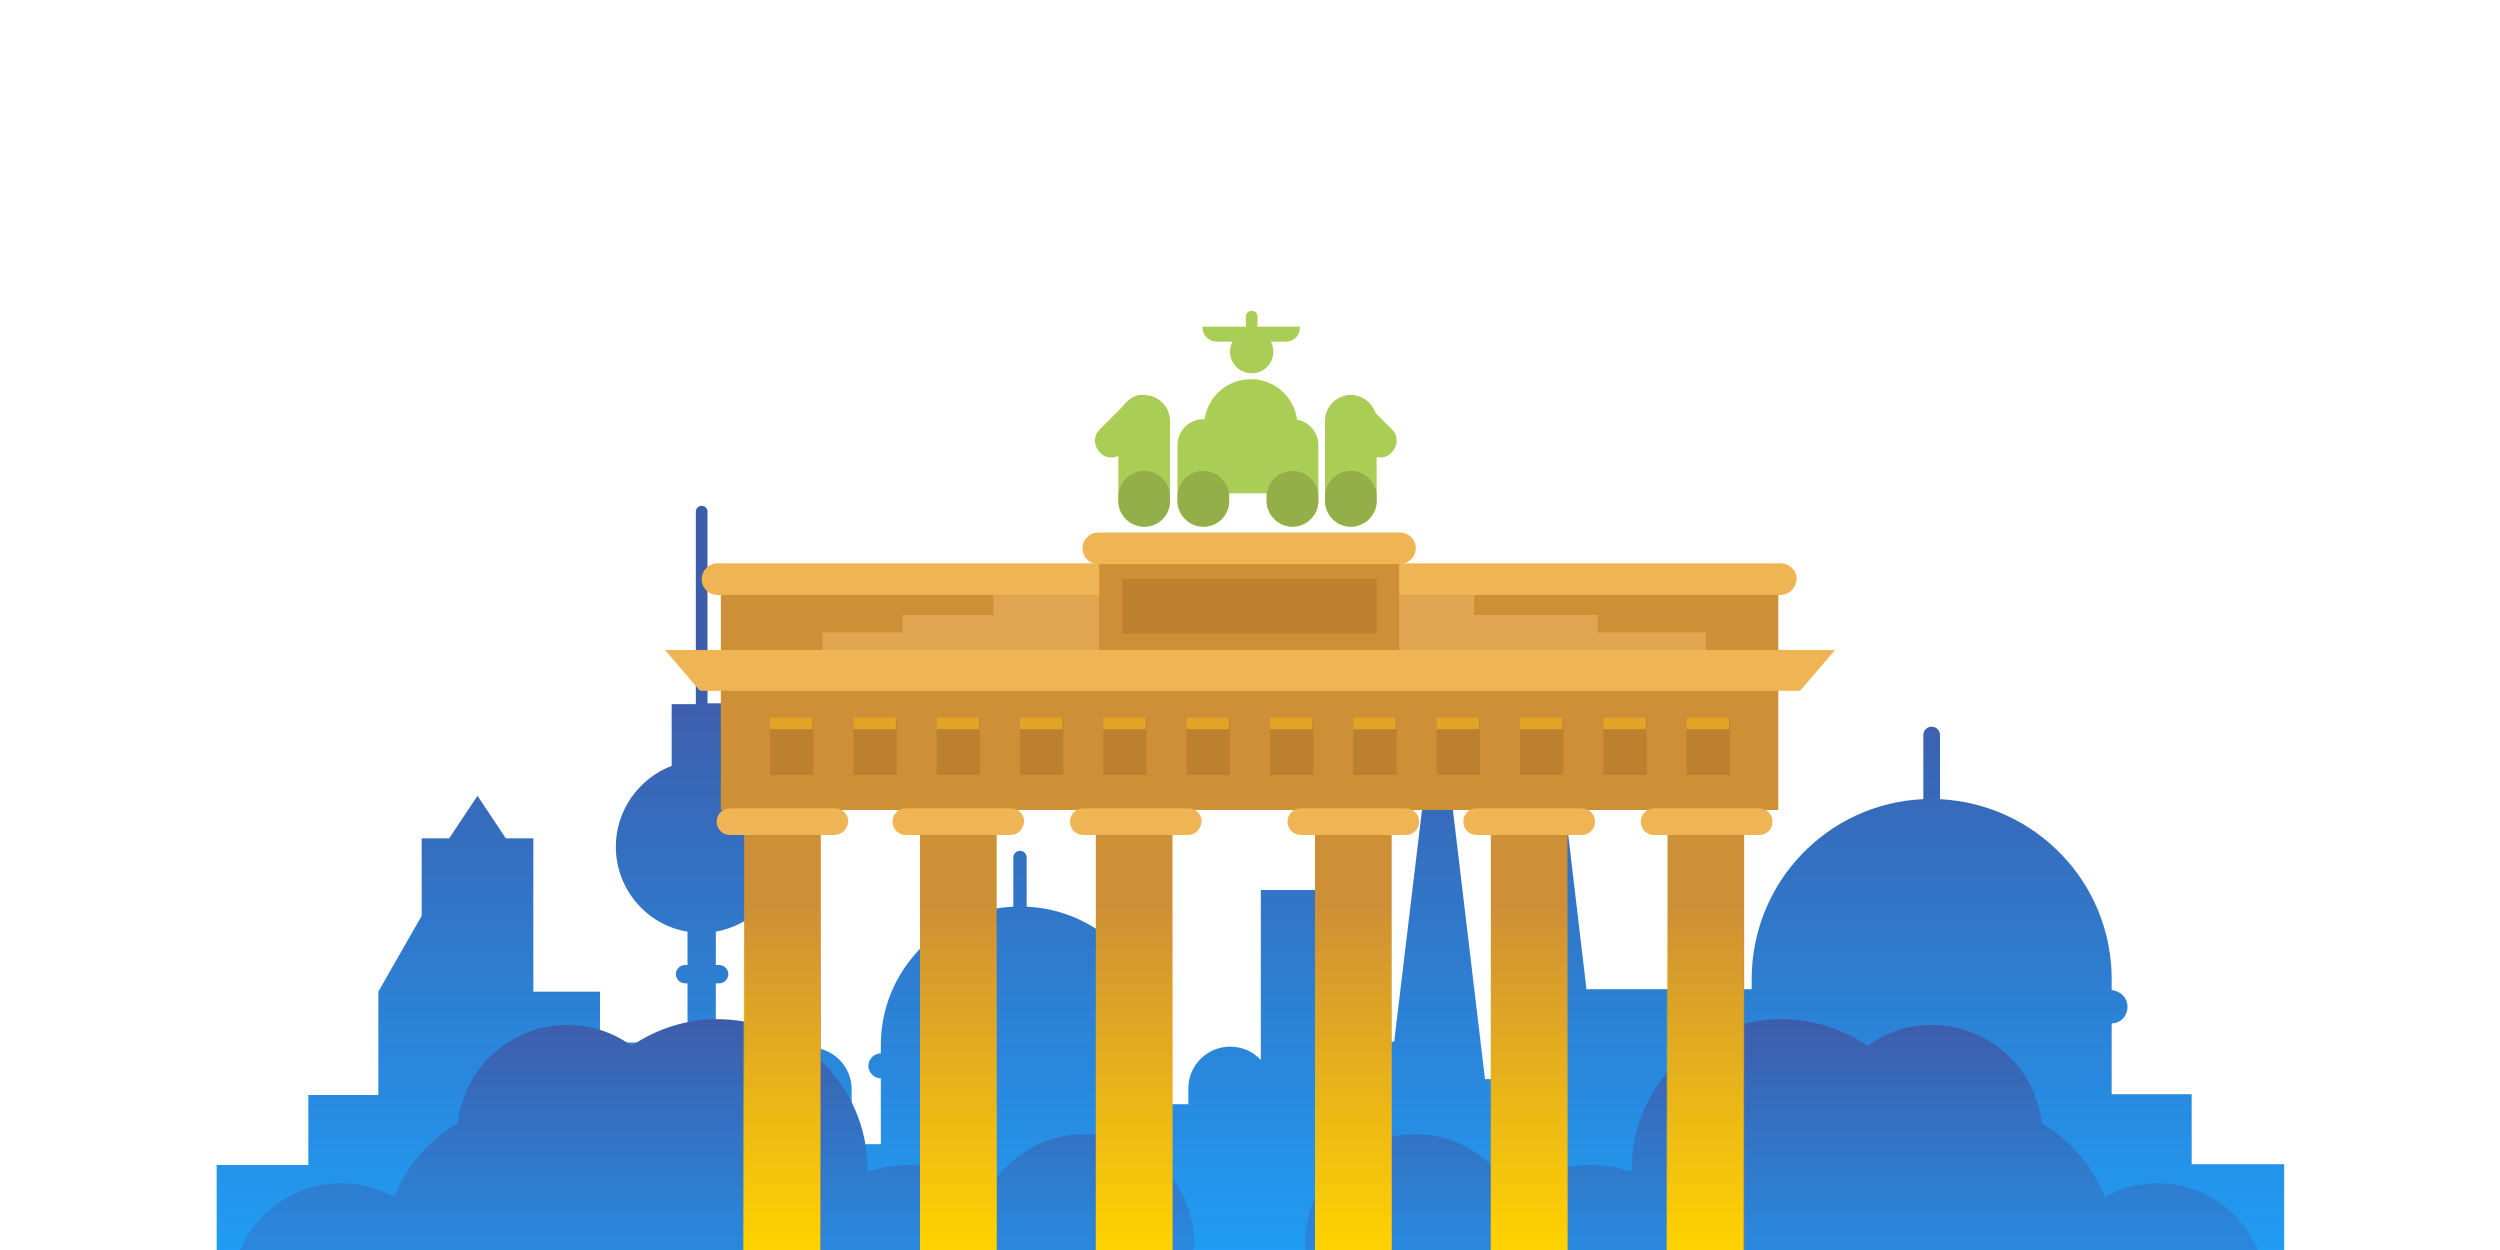 <svg version="1.1" xmlns="http://www.w3.org/2000/svg" x="0" y="0" viewBox="0 0 300 150" xml:space="preserve"><style type="text/css">.st0{display:none}.st1,.st2{display:inline;fill:url(#SVGID_1_)}.st2{fill:url(#SVGID_2_)}.st3,.st4,.st5{display:inline;fill:url(#SVGID_3_)}.st4,.st5{fill:url(#SVGID_4_)}.st5{fill:url(#SVGID_5_)}.st6,.st7,.st8{display:inline;fill:url(#SVGID_6_)}.st7,.st8{fill:url(#SVGID_7_)}.st8{fill:url(#SVGID_8_)}.st10,.st11,.st9{display:inline;fill:url(#SVGID_9_)}.st10,.st11{fill:url(#SVGID_10_)}.st11{fill:url(#SVGID_11_)}.st12,.st13,.st14{display:inline;fill:url(#SVGID_12_)}.st13,.st14{fill:url(#SVGID_13_)}.st14{fill:url(#SVGID_14_)}.st15,.st16,.st17{display:inline;fill:url(#SVGID_15_)}.st16,.st17{fill:url(#SVGID_16_)}.st17{fill:url(#SVGID_17_)}.st18,.st19,.st20{display:inline;fill:url(#SVGID_18_)}.st19,.st20{fill:url(#SVGID_19_)}.st20{fill:url(#SVGID_20_)}.st21,.st22,.st23{display:inline;fill:url(#SVGID_21_)}.st22,.st23{fill:url(#SVGID_22_)}.st23{fill:url(#SVGID_23_)}.st24,.st25,.st26{display:inline;fill:url(#SVGID_24_)}.st25,.st26{fill:url(#SVGID_25_)}.st26{fill:url(#SVGID_26_)}.st27{opacity:.15;fill:#fff}.st27,.st28{display:inline}.st29{opacity:.45;fill:#fff}.st30{opacity:.15}.st30,.st31,.st32{fill:#fff}.st32{opacity:.24}.st33,.st34{display:inline;fill:url(#SVGID_27_)}.st34{fill:url(#SVGID_28_)}.st35,.st36,.st37{display:inline;fill:url(#SVGID_29_)}.st36,.st37{fill:url(#SVGID_30_)}.st37{fill:url(#SVGID_31_)}.st38{fill:#d3d3d3}.st39,.st40{opacity:.5;fill:url(#SVGID_32_)}.st40{fill:url(#SVGID_33_)}.st41{opacity:.65;fill:#fff}.st42{fill:#63961b}.st43{fill:#876148}.st44,.st45{opacity:.61;fill:url(#SVGID_34_)}.st45{fill:url(#SVGID_35_)}.st46{fill:#4d5e2c}.st47{fill:#68a31c}.st48{fill:#704d36}.st49{fill:#3e7210}.st50{opacity:.71;fill:url(#SVGID_36_)}.st51{fill:url(#SVGID_37_)}.st52{fill:url(#SVGID_38_)}.st53{fill:#577f17}.st54{fill:url(#SVGID_39_)}.st55{fill:url(#SVGID_40_)}.st56{opacity:.65;fill:url(#SVGID_41_)}.st57{fill:url(#SVGID_42_)}.st58{fill:url(#SVGID_43_)}.st59{opacity:.61;fill:url(#SVGID_44_)}.st60{fill:url(#SVGID_45_)}.st61{fill:url(#SVGID_46_)}.st62{fill:url(#SVGID_47_)}.st63{fill:#637c3a}.st64{fill:#495b25}.st65{fill:url(#SVGID_48_)}.st66{fill:url(#SVGID_49_)}.st67{fill:#f0f0f0}.st68{fill:url(#SVGID_50_)}.st69{fill:url(#SVGID_51_)}.st70{fill:url(#SVGID_52_)}.st71,.st72{opacity:.75}.st72{fill:#fff}.st73{fill:url(#SVGID_53_)}.st74{opacity:.39;fill:url(#SVGID_54_)}.st75{fill:#5b5b5b}.st76{fill:#4e7f3c}.st77{fill:#6fba56}.st78{fill:#5a9e47}.st79{fill:#51843e}.st80{fill:#50873e}.st81{fill:#4b7a39}.st82{fill:#558e42}.st83{fill:#569143}.st84{opacity:.2;fill:#231f20}.st85{fill:#6ab252}.st86{opacity:.2;fill:none;stroke:#231f20;stroke-width:.587;stroke-miterlimit:10}.st87{fill:#ff9d00}.st88{fill:#477036}.st89{fill:#966b4e}.st90,.st91{fill:#604031}.st91{opacity:.54}.st92{opacity:.48;fill:#754f3b}.st93{fill:url(#SVGID_55_)}.st94,.st95{opacity:.25}.st95{fill:#fff}.st96{fill:url(#SVGID_56_)}.st97{fill:url(#SVGID_57_)}.st98{fill:#8c6042}.st99{fill:none;stroke:#8c6042;stroke-width:1.925;stroke-miterlimit:10}.st100{fill:#477c13}.st101{fill:#538716}.st102{fill:#c62e26}.st103{fill:#12aaff}.st104{opacity:6e-2;fill:#231f20}.st105{fill:#ffc200}.st106{fill:#5e8e1a}.st107,.st108,.st109{fill:none;stroke:#fff;stroke-width:1.38;stroke-miterlimit:10}.st108,.st109{stroke-width:1.452}.st109{stroke-width:3.311;stroke-linecap:round;stroke-linejoin:round}.st110{fill:#3f3342}.st111{fill:#4e3e51}.st112{fill:none;stroke:#3f3342;stroke-width:2;stroke-miterlimit:10}.st113,.st114{opacity:.2;fill:url(#SVGID_58_)}.st114{fill:url(#SVGID_59_)}.st115{fill:none;stroke:#3f3342;stroke-width:2.031;stroke-miterlimit:10}.st116{fill:#231f20}.st117{fill:url(#SVGID_60_)}.st118{fill:#d8d8d8}.st119{fill:#e5e5e5}.st120{fill:#bfbfbf}.st121{opacity:.15;fill:#231f20}.st122{fill:#727272}.st123{fill:#b7b7b7}.st124{fill:#cecece}.st125{fill:#3b6810}.st126{fill:#1fa7dd}.st127{fill:url(#SVGID_61_)}.st128{fill:url(#SVGID_62_)}.st129{fill:url(#SVGID_63_)}.st130{opacity:.39;fill:url(#SVGID_64_)}.st131{fill:url(#SVGID_65_)}.st132{fill:url(#SVGID_66_)}.st133{fill:url(#SVGID_67_)}.st134,.st135{opacity:.2;fill:url(#SVGID_68_)}.st135{fill:url(#SVGID_69_)}.st136{fill:url(#SVGID_70_)}.st137{fill:#996b39}.st138{fill:#7698be}.st139{fill:#a8773d}.st140{fill:#8e6335}.st141{fill:#bc8346}.st142{opacity:.82}.st143{fill:url(#SVGID_71_)}.st144,.st145{opacity:.39;fill:url(#SVGID_72_)}.st145{fill:url(#SVGID_73_)}.st146{fill:#ffce00}.st147{opacity:.64}.st148{fill:url(#SVGID_74_)}.st149{fill:url(#SVGID_75_)}.st150{fill:url(#SVGID_76_)}.st151{fill:url(#SVGID_77_)}.st152{fill:url(#SVGID_78_)}.st153{fill:url(#SVGID_79_)}.st154,.st155{opacity:.2;fill:url(#SVGID_80_)}.st155{fill:url(#SVGID_81_)}.st156{opacity:8e-2;fill:none;stroke:#231f20;stroke-miterlimit:10}.st157{fill:url(#SVGID_82_)}.st158,.st159{clip-path:url(#SVGID_84_)}.st158{opacity:.25}.st159{fill:#68a31c}.st160{fill:#5e8e1a}.st160,.st161,.st162,.st163,.st164{clip-path:url(#SVGID_84_)}.st162,.st163,.st164{fill:#704d36}.st163,.st164{fill:#3b6810}.st164{fill:#3e7210}.st165{fill:url(#SVGID_85_)}.st166{fill:url(#SVGID_86_)}.st167{fill:url(#SVGID_87_)}.st168{opacity:.39;fill:url(#SVGID_88_)}.st169{fill:url(#SVGID_89_)}.st170{fill:url(#SVGID_90_)}.st171{fill:url(#SVGID_91_)}.st172{fill:url(#SVGID_92_)}.st173{fill:url(#SVGID_93_)}.st174,.st175{opacity:.2;fill:url(#SVGID_94_)}.st175{fill:url(#SVGID_95_)}.st176{fill:url(#SVGID_96_)}.st177{fill:url(#SVGID_97_)}.st178{fill:url(#SVGID_98_)}.st179{fill:url(#SVGID_99_)}.st180{fill:url(#SVGID_100_)}.st181{fill:url(#SVGID_101_)}.st182{fill:url(#SVGID_102_)}.st183{fill:url(#SVGID_103_)}.st184{opacity:.61;fill:url(#SVGID_104_)}.st185{fill:url(#SVGID_105_)}.st186{fill:url(#SVGID_106_)}.st187{fill:url(#SVGID_107_)}.st188{fill:url(#SVGID_108_)}.st189{fill:url(#SVGID_109_)}.st190{fill:url(#SVGID_110_)}.st191{fill:#845440}.st192{fill:#7a4535}.st193{fill:#936148}.st194{fill:#ad7359}.st195{fill:url(#SVGID_111_)}.st196{opacity:.31;fill:#fff}.st197{fill:url(#SVGID_112_)}.st198{fill:#ce9036}.st199{fill:url(#SVGID_113_)}.st200{fill:url(#SVGID_114_)}.st201{fill:#efb454}.st202{fill:#e0a651}.st203{fill:#aace55}.st204{fill:#bc802f}.st205{fill:#e2a427}.st206{fill:#94af4a}.st207{fill:url(#SVGID_115_)}.st208{fill:url(#SVGID_116_)}.st209{fill:url(#SVGID_117_)}.st210{fill:url(#SVGID_118_)}.st211{opacity:.65;fill:url(#SVGID_119_)}.st212{fill:url(#SVGID_120_)}.st213{fill:url(#SVGID_121_)}.st214{fill:url(#SVGID_122_)}.st215{fill:url(#SVGID_123_)}.st216{fill:url(#SVGID_124_)}.st217{fill:url(#SVGID_125_)}.st218{fill:url(#SVGID_126_)}.st219{fill:url(#SVGID_127_)}.st220{fill:url(#SVGID_128_)}.st221{fill:url(#SVGID_129_)}.st222{fill:url(#SVGID_130_)}.st223{fill:url(#SVGID_131_)}.st224{fill:#629617}.st225{fill:url(#SVGID_132_)}.st226{fill:url(#SVGID_133_)}.st227,.st228{opacity:.36}.st228{fill:#fff}.st229{fill:url(#SVGID_134_)}.st230{fill:url(#SVGID_135_)}.st231{fill:url(#SVGID_136_)}.st232{fill:url(#SVGID_137_)}.st233{fill:url(#SVGID_138_)}.st234{fill:url(#SVGID_139_)}.st235{fill:#c6c6c6}.st236{fill:#e0e0e0}.st237{fill:#bc8e7e}.st238{fill:#9b6653}.st239{fill:#ce6b49}.st240{fill:#ffcd40}.st241{fill:#e57253}.st242{opacity:.46}.st243{fill:#ffeb73}.st244{fill:#a0503a}.st245{fill:#a54949}.st246{fill:#83c624}.st247{opacity:.34;fill:#231f20}.st248{fill:#279eff}.st249{fill:url(#SVGID_140_)}.st250{fill:url(#SVGID_141_)}.st251{fill:url(#SVGID_142_)}.st252{fill:url(#SVGID_143_)}.st253{fill:url(#SVGID_144_)}.st254{fill:url(#SVGID_145_)}.st255{fill:url(#SVGID_146_)}.st256{fill:url(#SVGID_147_)}.st257{fill:url(#SVGID_148_)}.st258{fill:url(#SVGID_149_)}.st259{fill:url(#SVGID_150_)}.st260{fill:url(#SVGID_151_)}.st261{fill:url(#SVGID_152_)}.st262{fill:url(#SVGID_153_)}.st263{fill:url(#SVGID_154_)}.st264{fill:url(#SVGID_155_)}.st265{fill:url(#SVGID_156_)}.st266{fill:url(#SVGID_157_)}.st267{fill:url(#SVGID_158_)}.st268{fill:url(#SVGID_159_)}.st269{fill:#688e3f}.st270{fill:#894c40}.st271{fill:#995647}.st272{fill:#992e2e}.st273{fill:#8c473c}.st274{fill:#723e37}.st275{fill:#8e735b}.st276{fill:#603b26}.st277{fill:#7f453c}.st278{fill:#5e7746}.st279{fill:#737f7f}.st280{fill:#492c1d}.st281,.st282{fill:none;stroke:#4e5656;stroke-width:1.95;stroke-miterlimit:10}.st282{opacity:.58;stroke:#492c1d;stroke-width:.924;stroke-linecap:round;stroke-linejoin:round}.st283{fill:#7f6049}.st284{fill:#7c8c8c}.st285{opacity:7e-2;fill:#231f20}.st286{fill:#686e3f}.st287{fill:#7f7671}.st288{fill:url(#SVGID_160_)}.st289{fill:#6d6662}.st290{opacity:.18;fill:#231f20}.st291{fill:#6d7057}.st292{fill:#61634e}.st293{fill:#aa8c65}.st294{fill:#ffe9c5}.st295{fill:#3d4444}.st296{fill:#efefef}.st297{fill:#4e5656}.st298{opacity:.38;fill:url(#SVGID_161_)}.st299{fill:#506d4e}.st300{fill:url(#SVGID_162_)}.st301{fill:#3e4444}.st302{fill:#a0815d}.st303{fill:#89807c}.st304{fill:url(#SVGID_163_)}.st305{fill:#726c69}.st306{opacity:.8;fill:url(#SVGID_164_)}.st307{fill:url(#SVGID_165_)}.st308{fill:#dbc2b2}.st309{fill:#ceb1a1}.st310{fill:#55bc9c}.st311{fill:#a07d5f}.st312{fill:#af8d6e}.st313{fill:#b7997b}.st314{fill:#d3af90}.st315{fill:#876851}.st316{fill:#4aa889}.st317{fill:#54917b}.st318{fill:#3d9374}.st319{fill:#d3a853}.st320{fill:#619341}.st321{fill:#537c38}.st322{fill:#c4a386}.st323{opacity:.25;fill:#232323}.st324{fill:#c4a291}.st325{fill:#353535}.st326{fill:#a88678}.st327{fill:#b79484}.st328{fill:#62a58b}.st329{fill:#ad8f82}.st330{fill:#435148}.st331,.st332{opacity:.63;fill:url(#SVGID_166_)}.st332{fill:url(#SVGID_167_)}.st333{fill:#ccae9e}.st334{fill:url(#SVGID_168_)}.st335,.st336{clip-path:url(#SVGID_170_);fill:url(#SVGID_171_)}.st336{opacity:.8;fill:url(#SVGID_172_)}.st337,.st338,.st339,.st340{clip-path:url(#SVGID_170_);fill:url(#SVGID_173_)}.st338,.st339,.st340{fill:#55bc9c}.st339,.st340{fill:#a07d5f}.st340{fill:#af8d6e}.st341,.st342,.st343,.st344{clip-path:url(#SVGID_170_);fill:#b7997b}.st342,.st343,.st344{fill:#d3af90}.st343,.st344{fill:#876851}.st344{fill:#4aa889}.st345{fill:#3d9374}.st345,.st346,.st347,.st348{clip-path:url(#SVGID_170_)}.st347,.st348{fill:#d3a853}.st348{fill:#704d36}.st349,.st350,.st351,.st352{clip-path:url(#SVGID_170_);fill:#537c38}.st350,.st351,.st352{fill:#c4a386}.st351,.st352{fill:#619341}.st352{fill:#b5b5b5}.st353{fill:#707070}.st354{fill:#9b9b9b}.st355{fill:url(#SVGID_174_)}.st356{fill:#777}.st357{fill:#a5a5a5}.st358{fill:#868a8e}.st359{fill:#686d75}.st360{fill:#af5c46}.st361{fill:#ffca5f}.st362{fill:#914637}.st363{fill:#487a67}.st364{fill:#a5503f}.st365{fill:#282828}.st366{fill:#ffe6bb}.st367{fill:#445d6d}.st368{fill:#527182}.st369{fill:#5d8191}.st370,.st371{opacity:.61;fill:url(#SVGID_175_)}.st371{fill:url(#SVGID_176_)}.st372{fill:#345060}.st373,.st374,.st375{clip-path:url(#SVGID_178_);fill:url(#SVGID_179_)}.st374,.st375{opacity:.63;fill:url(#SVGID_180_)}.st375{fill:url(#SVGID_181_)}.st376,.st377,.st378,.st379{clip-path:url(#SVGID_178_);fill:url(#SVGID_182_)}.st377,.st378,.st379{fill:url(#SVGID_183_)}.st378,.st379{fill:#353535}.st379{fill:#68a31c}.st380,.st381,.st382,.st383{clip-path:url(#SVGID_178_);fill:#af5c46}.st381,.st382,.st383{fill:#54917b}.st382,.st383{fill:#ffca5f}.st383{fill:#914637}.st384,.st385,.st386,.st387{clip-path:url(#SVGID_178_);fill:#487a67}.st385,.st386,.st387{fill:#a5503f}.st386,.st387{fill:#282828}.st387{fill:#ffe6bb}.st388,.st389,.st390,.st391{clip-path:url(#SVGID_178_);fill:#008aba}.st389,.st390,.st391{fill:#00a2ce}.st390,.st391{fill:#00aed6}.st391{fill:#0285b2}.st392{clip-path:url(#SVGID_185_);fill:url(#SVGID_186_)}.st393,.st394,.st395,.st396{clip-path:url(#SVGID_185_);fill:#818b91}.st394,.st395,.st396{fill:url(#SVGID_187_)}.st395,.st396{fill:url(#SVGID_188_)}.st396{opacity:.36;fill:#fff}.st397,.st398,.st399,.st400{clip-path:url(#SVGID_185_);fill:#ce6b49}.st398,.st399,.st400{fill:#ffcd40}.st399,.st400{fill:#68a31c}.st400{fill:#fff}.st401{fill:#e57253}.st401,.st402,.st403{clip-path:url(#SVGID_185_)}.st403{opacity:.46}.st404,.st405,.st406{clip-path:url(#SVGID_185_);fill:#ffeb73}.st405,.st406{fill:#a0503a}.st406{opacity:.34;fill:#231f20}.st407{clip-path:url(#SVGID_190_);fill:url(#SVGID_191_)}.st408,.st409,.st410,.st411{clip-path:url(#SVGID_190_);fill:#818b91}.st409,.st410,.st411{fill:url(#SVGID_192_)}.st410,.st411{fill:url(#SVGID_193_)}.st411{opacity:.36;fill:#fff}.st412,.st413,.st414,.st415{clip-path:url(#SVGID_190_);fill:#ce6b49}.st413,.st414,.st415{fill:#ffcd40}.st414,.st415{fill:#68a31c}.st415{fill:#fff}.st416{fill:#e57253}.st416,.st417,.st418{clip-path:url(#SVGID_190_)}.st418{opacity:.46}.st419,.st420,.st421{clip-path:url(#SVGID_190_);fill:#ffeb73}.st420,.st421{fill:#a0503a}.st421{opacity:.34;fill:#231f20}.st422{fill:#893e34}.st423{fill:#9e4e3e}.st424{fill:#7f392f}.st425{fill:#a57f6f}.st426{fill:#934437}.st427{fill:#b25040}.st428,.st429{clip-path:url(#SVGID_195_);fill:url(#SVGID_196_)}.st429{fill:url(#SVGID_197_)}.st430,.st431,.st432,.st433{clip-path:url(#SVGID_195_);fill:#dbc2b2}.st431,.st432,.st433{fill:#ceb1a1}.st432,.st433{fill:#54917b}.st433{fill:#619341}.st434,.st435,.st436,.st437{clip-path:url(#SVGID_195_);fill:#c4a291}.st435,.st436,.st437{fill:#a88678}.st436,.st437{fill:#b79484}.st437{fill:#62a58b}.st438,.st439,.st440,.st441{clip-path:url(#SVGID_195_);fill:#ad8f82}.st439,.st440,.st441{fill:#435148}.st440,.st441{fill:#637c3a}.st441{fill:#ccae9e}.st442{fill:#7c4f3d}.st443{fill:#6a7032}.st444{fill:#a06e4d}.st445{fill:#737c3c}.st446{fill:#7a8744}.st447{clip-path:url(#SVGID_199_);fill:url(#SVGID_200_)}.st448{fill:none;stroke:#4e5656;stroke-width:1.742;stroke-miterlimit:10}.st448,.st449,.st450,.st451{clip-path:url(#SVGID_199_)}.st449{opacity:7e-2;fill:#231f20}.st450,.st451{fill:#585b35}.st451{fill:#6d7057}.st452,.st453,.st454,.st455{clip-path:url(#SVGID_199_);fill:#61634e}.st453,.st454,.st455{fill:#aa8c65}.st454,.st455{fill:#ffe9c5}.st455{fill:#3d4444}.st456,.st457,.st458,.st459{clip-path:url(#SVGID_199_);fill:#efefef}.st457,.st458,.st459{fill:#4e5656}.st458,.st459{fill:#506d4e}.st459{fill:#3e4444}.st460,.st461,.st462,.st463{clip-path:url(#SVGID_199_);fill:#a0815d}.st461,.st462,.st463{fill:#d3d3d3}.st462,.st463{fill:#588599}.st463{fill:#669caf}.st464{fill:url(#SVGID_203_)}.st464,.st465,.st466{clip-path:url(#SVGID_202_)}.st466{fill:#63961b}.st467,.st468,.st469,.st470{clip-path:url(#SVGID_202_);fill:#68a31c}.st468,.st469,.st470{fill:#707070}.st469,.st470{fill:#9b9b9b}.st470{fill:#777}.st471,.st472,.st473,.st474{clip-path:url(#SVGID_202_);fill:#a5a5a5}.st472,.st473,.st474{fill:#868a8e}.st473,.st474{fill:#686d75}.st474{fill:#577f17}.st475,.st476,.st477,.st478{clip-path:url(#SVGID_205_);fill:url(#SVGID_206_)}.st476,.st477,.st478{fill:#7f7671}.st477,.st478{fill:#6d6662}.st478{opacity:.38;fill:url(#SVGID_207_)}.st479{fill:url(#SVGID_208_)}.st479,.st480{clip-path:url(#SVGID_205_)}.st481,.st482,.st483,.st484{clip-path:url(#SVGID_205_);fill:#89807c}.st482,.st483,.st484{fill:#726c69}.st483,.st484{fill:#6598aa}.st484{fill:#73afbf}.st485,.st486,.st487,.st488{clip-path:url(#SVGID_210_);fill:url(#SVGID_211_)}.st486,.st487,.st488{fill:url(#SVGID_212_)}.st487,.st488{fill:#737f7f}.st488{fill:#fff}.st489{fill:#7c8c8c}.st489,.st490,.st491,.st492,.st493{clip-path:url(#SVGID_210_)}.st491,.st492,.st493{fill:url(#SVGID_213_)}.st492,.st493{fill:#68a31c}.st493{opacity:.18;fill:#231f20}.st494{fill:url(#SVGID_216_)}.st494,.st495{clip-path:url(#SVGID_215_)}.st496,.st497,.st498,.st499{clip-path:url(#SVGID_215_);fill:url(#SVGID_217_)}.st497,.st498,.st499{fill:url(#SVGID_218_)}.st498,.st499{fill:#ce9036}.st499{fill:url(#SVGID_219_)}.st500{fill:url(#SVGID_220_)}.st501,.st502{clip-path:url(#SVGID_215_);fill:#efb454}.st502{fill:#e0a651}.st503,.st504,.st505,.st506{clip-path:url(#SVGID_215_);fill:#bc802f}.st504,.st505,.st506{fill:#e2a427}.st505,.st506{fill:#94af4a}.st506{fill:#8690b5}.st507,.st508{clip-path:url(#SVGID_222_);fill:url(#SVGID_223_)}.st508{fill:url(#SVGID_224_)}.st509{fill:url(#SVGID_225_)}.st509,.st510{clip-path:url(#SVGID_222_)}.st511{fill:none;stroke:#8c6042;stroke-width:1.823;stroke-miterlimit:10}.st512{opacity:.15;clip-path:url(#SVGID_222_);fill:#fff}.st513{fill:none;stroke:#3f3342;stroke-width:1.893;stroke-miterlimit:10}.st514,.st515{opacity:.2;fill:url(#SVGID_226_)}.st515{fill:url(#SVGID_227_)}.st516{fill:none;stroke:#3f3342;stroke-width:1.923;stroke-miterlimit:10}.st517,.st518{clip-path:url(#SVGID_222_);fill:#5d9119}.st518{fill:#9b9b9b}.st519,.st520{clip-path:url(#SVGID_229_);fill:url(#SVGID_230_)}.st520{fill:url(#SVGID_231_)}.st521{opacity:.61;fill:url(#SVGID_232_)}.st521,.st522,.st523,.st524{clip-path:url(#SVGID_229_)}.st522{opacity:.61;fill:url(#SVGID_233_)}.st523,.st524{fill:#4d5e2c}.st524{fill:#893e34}.st525,.st526,.st527,.st528{clip-path:url(#SVGID_229_);fill:#9e4e3e}.st526,.st527,.st528{fill:#7f392f}.st527,.st528{fill:#a57f6f}.st528{fill:#934437}.st529{fill:#b25040}.st529,.st530,.st531,.st532{clip-path:url(#SVGID_229_)}.st531,.st532{fill:#7a8744}.st532{fill:#c1b5b0}.st533{fill:url(#SVGID_234_)}.st534{fill:url(#SVGID_235_)}.st535{fill:url(#SVGID_236_)}.st536{fill:#8c4444}.st537{fill:#fef}.st538{fill:#99776e}.st539{fill:#f1dff2}.st540{fill:#72524c}.st541{fill:#bc97bf}.st542{fill:#6d3535}.st543{fill:#78627a}.st544{fill:#fff3ff}.st545,.st546,.st547,.st548{clip-path:url(#SVGID_238_);fill:url(#SVGID_239_)}.st546,.st547,.st548{fill:url(#SVGID_240_)}.st547,.st548{fill:url(#SVGID_241_)}.st548{fill:#8c4444}.st549,.st550,.st551,.st552{clip-path:url(#SVGID_238_);fill:#fff}.st550,.st551,.st552{fill:#fef}.st551,.st552{fill:#af938c}.st552{fill:#f1dff2}.st553,.st554,.st555,.st556{clip-path:url(#SVGID_238_);fill:#934437}.st554,.st555,.st556{fill:#bcb1bc}.st555,.st556{fill:#a095a0}.st556{fill:#f3dcf4}.st557,.st558,.st559,.st560{clip-path:url(#SVGID_238_);fill:#9b766f}.st558,.st559,.st560{fill:#dacedd}.st559,.st560{fill:#c62e26}.st560{fill:#bbaabc}.st561,.st562,.st563,.st564{clip-path:url(#SVGID_238_);fill:#fff3ff}.st562,.st563,.st564{fill:#596c9b}.st563,.st564{fill:#667eaf}.st564{fill:#6e8aba}.st565{fill:url(#SVGID_244_)}.st565,.st566,.st567,.st568{clip-path:url(#SVGID_243_)}.st566{opacity:.61;fill:url(#SVGID_245_)}.st567,.st568{fill:url(#SVGID_246_)}.st568{fill:#637c3a}.st569{fill:#845440}.st569,.st570,.st571,.st572,.st573{clip-path:url(#SVGID_243_)}.st571,.st572,.st573{fill:#d3d3d3}.st572,.st573{fill:#495b25}.st573{fill:#6f8741}.st574{fill:#cea78d}.st575{opacity:.53;fill:#b5917d}.st576{clip-path:url(#SVGID_248_);fill:url(#SVGID_249_)}.st577,.st578,.st579,.st580{clip-path:url(#SVGID_248_);fill:#68a31c}.st578,.st579,.st580{fill:#d3d3d3}.st579,.st580{fill:#cea78d}.st580{opacity:.53;fill:#b5917d}.st581{opacity:.75}.st581,.st582,.st583{clip-path:url(#SVGID_248_)}.st582{opacity:.75;fill:#fff}.st583{fill:#7dbc22}.st584{fill:url(#SVGID_252_)}.st584,.st585,.st586{clip-path:url(#SVGID_251_)}.st585{opacity:.65;fill:url(#SVGID_253_)}.st586{fill:url(#SVGID_254_)}.st587{fill:url(#SVGID_255_)}.st587,.st588,.st589,.st590{clip-path:url(#SVGID_251_)}.st589,.st590{opacity:.36}.st590{fill:#fff}.st591,.st592,.st593{clip-path:url(#SVGID_251_);fill:#68a31c}.st592,.st593{fill:#b7b7b7}.st593{fill:#d3d3d3}.st594,.st595,.st596,.st597{clip-path:url(#SVGID_251_);fill:#c6c6c6}.st595,.st596,.st597{fill:#e0e0e0}.st596,.st597{fill:#bc8e7e}.st597{fill:#9b6653}.st598{clip-path:url(#SVGID_257_);fill:url(#SVGID_258_)}.st599{opacity:.75}.st599,.st600,.st601{clip-path:url(#SVGID_257_)}.st600{opacity:.75;fill:#fff}.st601{fill:url(#SVGID_259_)}.st602{opacity:.39;fill:url(#SVGID_260_)}.st602,.st603{clip-path:url(#SVGID_257_)}.st604{opacity:.2;fill:none;stroke:#231f20;stroke-width:.565;stroke-miterlimit:10}.st605,.st606,.st607,.st608{clip-path:url(#SVGID_257_);fill:#fff}.st606,.st607,.st608{fill:#2b81a3}.st607,.st608{fill:#339cbc}.st608{fill:#39aec9}.st609{fill:url(#SVGID_263_)}.st609,.st610{clip-path:url(#SVGID_262_)}.st611,.st612,.st613,.st614{clip-path:url(#SVGID_262_);fill:url(#SVGID_264_)}.st612,.st613,.st614{fill:url(#SVGID_265_)}.st613,.st614{fill:#688e3f}.st614{fill:#894c40}.st615,.st616,.st617,.st618{clip-path:url(#SVGID_262_);fill:#995647}.st616,.st617,.st618{fill:#992e2e}.st617,.st618{fill:#8c473c}.st618{fill:#723e37}.st619,.st620,.st621,.st622{clip-path:url(#SVGID_262_);fill:#8e735b}.st620,.st621,.st622{fill:#603b26}.st621,.st622{fill:#7f453c}.st622{fill:#5e7746}.st623{fill:#492c1d}.st623,.st624,.st625,.st626{clip-path:url(#SVGID_262_)}.st624{opacity:.58;stroke:#492c1d;stroke-width:.793;stroke-linecap:round;stroke-linejoin:round;stroke-miterlimit:10;fill:none}.st625,.st626{fill:#7f6049}.st626{fill:#bcb1bc}.st627{fill:url(#SVGID_268_)}.st627,.st628,.st629{clip-path:url(#SVGID_267_)}.st628{opacity:6e-2;fill:#231f20}.st629{fill:#68a31c}.st630{fill:#5e8e1a}.st630,.st631,.st632{clip-path:url(#SVGID_267_)}.st632{fill:#704d36}.st633,.st634,.st635,.st636{clip-path:url(#SVGID_267_);fill:#3b6810}.st634,.st635,.st636{fill:#3e7210}.st635,.st636{fill:#1fa7dd}.st636{opacity:.31;fill:#fff}.st637{fill:#efc99e}.st638{fill:#76b790}.st639{fill:#eac5a7}.st640{fill:#67a580}.st641{fill:#e0b386}.st642{fill:#e2b486}.st643{opacity:.91;fill:url(#SVGID_269_)}.st644{fill:#ffd5ab}.st645{fill:#ddac80}.st646{fill:#e0b285}.st647{fill:#e2b291}.st648{opacity:.59;fill:url(#SVGID_270_)}.st649{fill:#edbb8e}.st650{opacity:.91;fill:url(#SVGID_271_)}.st651,.st652,.st653,.st654{clip-path:url(#SVGID_273_);fill:url(#SVGID_274_)}.st652,.st653,.st654{fill:url(#SVGID_275_)}.st653,.st654{fill:url(#SVGID_276_)}.st654{fill:#efc99e}.st655,.st656,.st657,.st658{clip-path:url(#SVGID_273_);fill:#76b790}.st656,.st657,.st658{fill:#eac5a7}.st657,.st658{fill:#67a580}.st658{fill:#e0b386}.st659{fill:#e2b486}.st659,.st660,.st661,.st662{clip-path:url(#SVGID_273_)}.st660{opacity:.91;fill:url(#SVGID_277_)}.st661,.st662{fill:#ffd5ab}.st662{fill:#ddac80}.st663{fill:#e0b285}.st663,.st664,.st665,.st666{clip-path:url(#SVGID_273_)}.st665,.st666{fill:#e2b291}.st666{opacity:.59;fill:url(#SVGID_278_)}.st667{fill:#edbb8e}.st667,.st668,.st669,.st670{clip-path:url(#SVGID_273_)}.st668{opacity:.91;fill:url(#SVGID_279_)}.st669,.st670{fill:#d3d3d3}.st670{fill:#616b91}.st671{fill:url(#SVGID_280_)}.st672{fill:none;stroke:#8c6a57;stroke-width:3;stroke-linecap:round;stroke-linejoin:round;stroke-miterlimit:10}.st673{fill:url(#SVGID_281_)}.st674{fill:#577222}.st675{fill:#9b8473}.st676{fill:#a87e6a}.st677{fill:#937d6f}.st678{fill:#895f49}.st679{fill:#b28972}.st680{fill:#b79c8a}.st681{fill:#755c4b}.st682{opacity:.62;fill:url(#SVGID_282_)}.st683,.st684{clip-path:url(#SVGID_284_);fill:url(#SVGID_285_)}.st684{fill:none;stroke:#8c6a57;stroke-width:2.66;stroke-linecap:round;stroke-linejoin:round;stroke-miterlimit:10}.st685{fill:url(#SVGID_286_)}.st685,.st686,.st687{clip-path:url(#SVGID_284_)}.st687{fill:#9b8473}.st688,.st689,.st690,.st691{clip-path:url(#SVGID_284_);fill:#a87e6a}.st689,.st690,.st691{fill:#68a31c}.st690,.st691{fill:#937d6f}.st691{fill:#895f49}.st692,.st693,.st694,.st695{clip-path:url(#SVGID_284_);fill:#b28972}.st693,.st694,.st695{fill:#b79c8a}.st694,.st695{fill:#755c4b}.st695{opacity:.62;fill:url(#SVGID_287_)}.st696,.st697,.st698,.st699{clip-path:url(#SVGID_284_);fill:#d3d3d3}.st697,.st698,.st699{fill:#5e8491}.st698,.st699{fill:#6c97a3}.st699{fill:#77a7b2}.st700{fill:url(#SVGID_288_)}.st701{fill:#91776e}.st702{opacity:.71;fill:url(#SVGID_289_)}.st703{fill:url(#SVGID_290_)}.st704{fill:url(#SVGID_291_)}.st705{fill:#4c3d36}.st706{fill:#3a2e2a}.st707{fill:#7c5341}.st708{fill:#798919}.st709{fill:#754d3e}.st710{fill:#828ba0}.st711{fill:#ffda99}.st712{fill:#724b3d}.st713{fill:#ffe3ab}.st714{opacity:.6;fill:#ffc46e}.st715{fill:#ffbe57}.st716{fill:#ffcf83}.st717{fill:#ffc46e}.st718,.st719,.st720{clip-path:url(#SVGID_293_);fill:url(#SVGID_294_)}.st719,.st720{fill:#91776e}.st720{opacity:.71;fill:url(#SVGID_295_)}.st721,.st722,.st723,.st724{clip-path:url(#SVGID_293_);fill:url(#SVGID_296_)}.st722,.st723,.st724{fill:url(#SVGID_297_)}.st723,.st724{fill:#4c3d36}.st724{fill:#3a2e2a}.st725,.st726,.st727,.st728{clip-path:url(#SVGID_293_);fill:#7c5341}.st726,.st727,.st728{fill:#895f49}.st727,.st728{fill:#754d3e}.st728{fill:#828ba0}.st729{fill:#724b3d}.st729,.st730,.st731,.st732,.st733{clip-path:url(#SVGID_293_)}.st731,.st732,.st733{fill:#577f17}.st732,.st733{fill:#9b9b9b}.st733{fill:#aaa}.st734{fill:#ffb140}.st735{fill:url(#SVGID_298_)}.st736,.st737{clip-path:url(#SVGID_300_);fill:url(#SVGID_301_)}.st737{fill:url(#SVGID_302_)}.st738,.st739,.st740,.st741{clip-path:url(#SVGID_300_);fill:#798919}.st739,.st740,.st741{fill:#ffda99}.st740,.st741{fill:#ffe3ab}.st741{opacity:.6;fill:#ffc46e}.st742,.st743,.st744,.st745{clip-path:url(#SVGID_300_);fill:#ffbe57}.st743,.st744,.st745{fill:#ffcf83}.st744,.st745{fill:#ffc46e}.st745{fill:#ffb140}.st746,.st747,.st748,.st749{clip-path:url(#SVGID_300_);fill:#828aba}.st747,.st748,.st749{fill:#929e1e}.st748,.st749{fill:#8f9ac9}.st749{fill:#d8a460}.st750{fill:url(#SVGID_303_)}.st751{fill:url(#SVGID_304_)}.st752{fill:#49680e}.st753{fill:#d3a175}.st754{fill:#c99269}.st755,.st756{clip-path:url(#SVGID_306_);fill:url(#SVGID_307_)}.st756{fill:url(#SVGID_308_)}.st757,.st758,.st759,.st760{clip-path:url(#SVGID_306_);fill:#577f17}.st758,.st759,.st760{fill:#49680e}.st759,.st760{fill:#d3a175}.st760{fill:#c99269}.st761{fill:none;stroke:#dbdbdb;stroke-width:1.022;stroke-miterlimit:10}.st762{fill:#e2e2e2}.st763{fill:#dbdbdb}.st764{fill:none;stroke:#dbdbdb;stroke-width:1.022;stroke-linecap:round;stroke-linejoin:round;stroke-miterlimit:10}.st765{fill:#d7c5d8}.st766{fill:#686775}.st767{fill:#7a7a89}.st768{fill:#54545e}.st769{fill:none;stroke:#686775;stroke-miterlimit:10}.st770{fill:#af5656}.st771{fill:#aa847d}.st772{fill:url(#SVGID_309_)}.st773{fill:#a0a0a0}.st774{fill:#777574}.st775{opacity:.75;fill:#faaf40}.st776{fill:#969696}.st777{fill:#848484}.st778{fill:#e3eace}.st779{opacity:.65}.st780{fill:#b5b5b5}.st781{fill:#f2f2f0}.st782{opacity:.2}.st783{fill:url(#SVGID_310_)}.st784{fill:url(#SVGID_311_)}.st785{opacity:.25;fill:url(#SVGID_312_)}.st786{opacity:.75;fill:#ffc715}.st787{fill:url(#SVGID_313_)}.st788{opacity:.75;fill:url(#SVGID_314_)}.st789{fill:url(#SVGID_315_)}.st790{fill:url(#SVGID_316_)}.st791{opacity:.75;fill:url(#SVGID_317_)}.st792{fill:url(#SVGID_318_)}.st793{opacity:.8;fill:url(#SVGID_319_)}.st794,.st795{opacity:.15;fill:#ffc715}.st795{opacity:.25}.st796{opacity:.3;fill:url(#SVGID_320_)}.st797{fill:#ccb4ff}.st798{opacity:.42;fill:#ffc715}.st799,.st800{opacity:.8;fill:url(#SVGID_321_)}.st800{fill:url(#SVGID_322_)}.st801,.st802{opacity:.3;fill:#c19108}.st802{fill:#ffc715}.st803,.st804{fill:#a78dff}.st804{opacity:.5}.st805{fill:url(#SVGID_323_)}.st806{fill:url(#SVGID_324_)}.st807{fill:none;stroke:#efefef;stroke-width:1.138;stroke-miterlimit:10}.st808{opacity:.5;fill:#dbdbdb}.st809{fill:url(#SVGID_325_)}.st810{fill:url(#SVGID_326_)}.st811{fill:#24383c}.st812{opacity:5e-2;fill:url(#SVGID_327_)}.st813{opacity:.4;fill:#3c3c3c}.st814{opacity:5e-2;fill:#4e9df1}.st815{opacity:.1;fill:url(#SVGID_328_)}.st816{opacity:.18;fill:url(#SVGID_329_)}.st817,.st818{opacity:.18;fill:url(#SVGID_330_)}.st818{fill:url(#SVGID_331_)}.st819{opacity:.13;fill:url(#SVGID_332_)}.st820{fill:#f6f7f5}.st821{fill:#2d4441}.st822{fill:#e6e7e8}.st823,.st824{opacity:.1;fill:#3c3c3c}.st824{opacity:.15}.st825{opacity:.3}.st826{fill:none;stroke:#fff;stroke-width:.75;stroke-miterlimit:10}.st827{opacity:.13;fill:#4e9df1}.st828{opacity:.2;fill:url(#SVGID_333_)}.st829{fill:#d0d2d3}.st830{opacity:.8;fill:#24383c}.st831{opacity:5e-2}.st832{fill:url(#SVGID_334_)}.st833{fill:url(#SVGID_335_)}.st834{fill:#a06318}.st835{fill:url(#SVGID_336_)}.st836{fill:url(#SVGID_337_)}.st837{opacity:.75;fill:url(#SVGID_338_)}.st838{opacity:5e-2;fill:#e6e6e6;enable-background:new}.st839{opacity:.9;fill:#c6c6c6}.st840{opacity:.75;fill:#d3d3d3}.st841{opacity:.45;fill:#fff;enable-background:new}.st842,.st843{opacity:.1;fill:#4e9df1}.st843{opacity:7e-2}.st844{opacity:.75;fill:url(#SVGID_339_)}.st845{clip-path:url(#SVGID_341_)}.st846{fill:url(#SVGID_342_)}.st847{fill:url(#SVGID_343_)}.st848{clip-path:url(#SVGID_345_)}.st849{fill:url(#SVGID_346_)}.st850{fill:url(#SVGID_347_)}.st851{opacity:.5;fill:#3e7210}.st852{clip-path:url(#SVGID_349_)}.st853{fill:url(#SVGID_350_)}.st854{opacity:.25;fill:url(#SVGID_351_)}.st855{fill:url(#SVGID_352_)}.st856{opacity:.75;fill:url(#SVGID_353_)}.st857{fill:url(#SVGID_354_)}.st858{fill:url(#SVGID_355_)}.st859{opacity:.75;fill:url(#SVGID_356_)}.st860{fill:url(#SVGID_357_)}.st861{opacity:.8;fill:url(#SVGID_358_)}.st862{opacity:.3;fill:url(#SVGID_359_)}.st863,.st864{opacity:.8;fill:url(#SVGID_360_)}.st864{fill:url(#SVGID_361_)}.st865{clip-path:url(#SVGID_363_)}.st866{fill:url(#SVGID_364_)}.st867{fill:url(#SVGID_365_)}.st868{opacity:5e-2;fill:url(#SVGID_366_)}.st869{opacity:.1;fill:url(#SVGID_367_)}.st870{opacity:.18;fill:url(#SVGID_368_)}.st871,.st872{opacity:.18;fill:url(#SVGID_369_)}.st872{fill:url(#SVGID_370_)}.st873{opacity:.13;fill:url(#SVGID_371_)}.st874{fill:none;stroke:#fff;stroke-width:.729;stroke-miterlimit:10}.st875{opacity:.2;fill:url(#SVGID_372_)}.st876{fill:url(#SVGID_373_)}.st877{fill:#9ea6b7}.st878{clip-path:url(#SVGID_375_)}.st879{fill:url(#SVGID_376_)}.st880{fill:url(#SVGID_377_)}.st881{fill:url(#SVGID_378_)}.st882,.st883{opacity:.75;fill:url(#SVGID_379_)}.st883{fill:url(#SVGID_380_)}.st884{fill:url(#SVGID_381_)}.st885{opacity:.35;fill:url(#SVGID_382_)}.st886{fill:#dbc9bf}.st887{fill:#8e3030}.st888{opacity:.35;fill:#3c3c3c}.st889{fill:#474e4f}.st890{opacity:.4;fill:url(#SVGID_383_)}.st891{fill:#3c3c3c}.st892{fill:#ad3a3a}.st893{fill:#c64040}.st894{fill:#e2d8d5}.st895{fill:#e5e1e1}.st896{fill:#5d6a70}.st897{opacity:.25;fill:#b79484}.st898{fill:none}.st899{opacity:.6;fill:url(#SVGID_384_)}.st900{opacity:8e-2;fill:url(#SVGID_385_)}.st901{clip-path:url(#SVGID_387_)}.st902{fill:url(#SVGID_388_)}.st903{opacity:.35;fill:url(#SVGID_389_)}.st904{opacity:.4;fill:url(#SVGID_390_)}.st905{opacity:.6;fill:url(#SVGID_391_)}.st906{opacity:8e-2;fill:url(#SVGID_392_)}.st907{fill:#596c9b}.st908{fill:#667eaf}.st909{fill:#6e8aba}.st910{fill:url(#SVGID_393_)}.st911{opacity:.5;fill:url(#SVGID_394_)}.st912{opacity:.25;fill:#cc7262}.st913{opacity:5e-2;fill:#ffc715}.st914{opacity:.65;fill:#7c667a}.st915,.st916{opacity:.95;fill:url(#SVGID_395_)}.st916{fill:url(#SVGID_396_)}.st917,.st918{opacity:.95;fill:url(#SVGID_397_)}.st918{fill:url(#SVGID_398_)}.st919,.st920{opacity:.95;fill:url(#SVGID_399_)}.st920{fill:url(#SVGID_400_)}.st921{opacity:.5;fill:url(#SVGID_401_)}.st922,.st923{opacity:.25;fill:#7c667a}.st923{opacity:.45}.st924,.st925{opacity:.2;fill:url(#SVGID_402_)}.st925{fill:url(#SVGID_403_)}.st926,.st927{opacity:.5;fill:#d7c5d8}.st927{fill:url(#SVGID_404_);enable-background:new}.st928{opacity:.3;fill:#ffae1f}.st929{opacity:.75;fill:#d7c5d8}.st930{opacity:.15;fill:#7c667a}.st931{fill:url(#SVGID_405_)}.st932{fill:url(#SVGID_406_)}.st933{fill:url(#SVGID_407_)}.st934{fill:url(#SVGID_408_)}.st935{fill:url(#SVGID_409_)}.st936{fill:url(#SVGID_410_)}.st937{fill:url(#SVGID_411_)}.st938{fill:url(#SVGID_412_)}.st939{fill:#ffae1f}.st940{fill:#cc7262}.st941{opacity:.4}.st942{fill:url(#SVGID_413_)}.st943{fill:url(#SVGID_414_)}.st944{fill:url(#SVGID_415_)}.st945{fill:url(#SVGID_416_)}.st946{fill:url(#SVGID_417_)}.st947{fill:url(#SVGID_418_)}.st948{fill:url(#SVGID_419_)}.st949{fill:url(#SVGID_420_)}.st950{opacity:.1;fill:url(#SVGID_421_)}.st951{opacity:.15;fill:#ffae1f}.st952{opacity:.2;fill:url(#SVGID_422_)}.st953{opacity:.15;fill:url(#SVGID_423_)}.st954{opacity:.2;fill:url(#SVGID_424_)}.st955{opacity:.1;fill:url(#SVGID_425_)}.st956{opacity:.15;fill:url(#SVGID_426_)}.st957{fill:url(#SVGID_427_)}.st957,.st958{opacity:.15}.st959{fill:url(#SVGID_428_)}.st960{clip-path:url(#SVGID_430_)}.st961{fill:url(#SVGID_431_)}.st962{opacity:.5;fill:url(#SVGID_432_)}.st963,.st964{opacity:.95;fill:url(#SVGID_433_)}.st964{fill:url(#SVGID_434_)}.st965,.st966{opacity:.95;fill:url(#SVGID_435_)}.st966{fill:url(#SVGID_436_)}.st967,.st968{opacity:.95;fill:url(#SVGID_437_)}.st968{fill:url(#SVGID_438_)}.st969{opacity:.5;fill:url(#SVGID_439_)}.st970,.st971{opacity:.2;fill:url(#SVGID_440_)}.st971{fill:url(#SVGID_441_)}.st972{opacity:.5;fill:url(#SVGID_442_);enable-background:new}.st973{fill:url(#SVGID_443_)}.st974{fill:url(#SVGID_444_)}.st975{fill:url(#SVGID_445_)}.st976{fill:url(#SVGID_446_)}.st977{fill:url(#SVGID_447_)}.st978{fill:url(#SVGID_448_)}.st979{fill:url(#SVGID_449_)}.st980{fill:url(#SVGID_450_)}.st981{fill:url(#SVGID_451_)}.st982{fill:url(#SVGID_452_)}.st983{fill:url(#SVGID_453_)}.st984{fill:url(#SVGID_454_)}.st985{fill:url(#SVGID_455_)}.st986{fill:url(#SVGID_456_)}.st987{fill:url(#SVGID_457_)}.st988{fill:url(#SVGID_458_)}.st989{opacity:.1;fill:url(#SVGID_459_)}.st990{opacity:.2;fill:url(#SVGID_460_)}.st991{opacity:.15;fill:url(#SVGID_461_)}.st992{opacity:.2;fill:url(#SVGID_462_)}.st993{opacity:.1;fill:url(#SVGID_463_)}.st994,.st995{opacity:.15;fill:url(#SVGID_464_)}.st995{fill:url(#SVGID_465_)}.st996{fill:url(#SVGID_466_)}.st997{opacity:.2;fill:url(#SVGID_467_)}.st998{fill:url(#SVGID_468_)}.st999{opacity:.39;fill:url(#SVGID_469_)}.st1000{opacity:.2;fill:none;stroke:#231f20;stroke-width:.628;stroke-miterlimit:10}.st1001{fill:url(#SVGID_470_)}.st1002{fill:url(#SVGID_471_)}.st1003,.st1004{opacity:.2;fill:url(#SVGID_472_)}.st1004{fill:url(#SVGID_473_)}.st1005{fill:url(#SVGID_474_)}.st1006{fill:url(#SVGID_475_)}.st1007{fill:url(#SVGID_476_)}.st1008{fill:url(#SVGID_477_)}.st1009{fill:url(#SVGID_478_)}.st1010{fill:url(#SVGID_479_)}.st1011{fill:url(#SVGID_480_)}.st1012{fill:url(#SVGID_481_)}.st1013{opacity:.58;fill:none;stroke:#492c1d;stroke-width:1.012;stroke-linecap:round;stroke-linejoin:round;stroke-miterlimit:10}.st1014{fill:url(#SVGID_482_)}.st1015{opacity:.91;fill:url(#SVGID_483_)}.st1016{opacity:.59;fill:url(#SVGID_484_)}.st1017{opacity:.91;fill:url(#SVGID_485_)}.st1018{fill:url(#SVGID_486_)}.st1019{fill:url(#SVGID_487_)}.st1020{opacity:5e-2;fill:url(#SVGID_488_)}.st1021{opacity:.1;fill:url(#SVGID_489_)}.st1022{opacity:.18;fill:url(#SVGID_490_)}.st1023,.st1024{opacity:.18;fill:url(#SVGID_491_)}.st1024{fill:url(#SVGID_492_)}.st1025{opacity:.13;fill:url(#SVGID_493_)}.st1026{fill:none;stroke:#fff;stroke-width:.807;stroke-miterlimit:10}.st1027{opacity:.2;fill:url(#SVGID_494_)}.st1028{fill:url(#SVGID_495_)}.st1029{opacity:.35;fill:url(#SVGID_496_)}.st1030{opacity:.4;fill:url(#SVGID_497_)}.st1031{opacity:.6;fill:url(#SVGID_498_)}.st1032{opacity:8e-2;fill:url(#SVGID_499_)}.st1033{fill:url(#SVGID_500_)}.st1034{fill:url(#SVGID_501_)}.st1035,.st1036{opacity:.63;fill:url(#SVGID_502_)}.st1036{fill:url(#SVGID_503_)}.st1037{fill:url(#SVGID_504_)}.st1038{fill:url(#SVGID_505_)}.st1039{fill:url(#SVGID_506_)}.st1040{opacity:.8;fill:url(#SVGID_507_)}.st1041{fill:url(#SVGID_508_)}.st1042{opacity:.38;fill:url(#SVGID_509_)}.st1043{fill:url(#SVGID_510_)}.st1044{fill:none;stroke:#4e5656;stroke-width:2.063;stroke-miterlimit:10}.st1045{fill:url(#SVGID_511_)}.st1046{opacity:.62;fill:url(#SVGID_512_)}.st1047{fill:url(#SVGID_513_)}.st1048{opacity:.62;fill:url(#SVGID_514_)}.st1049{fill:url(#SVGID_515_)}.st1050{opacity:.25;fill:url(#SVGID_516_)}.st1051{opacity:.75;fill:url(#SVGID_517_)}.st1052{fill:url(#SVGID_518_)}.st1053{fill:url(#SVGID_519_)}.st1054{opacity:.75;fill:url(#SVGID_520_)}.st1055{fill:url(#SVGID_521_)}.st1056{fill:url(#SVGID_522_)}.st1057{opacity:.8;fill:url(#SVGID_523_)}.st1058{opacity:.3;fill:url(#SVGID_524_)}.st1059,.st1060{opacity:.8;fill:url(#SVGID_525_)}.st1060{fill:url(#SVGID_526_)}.st1061{fill:url(#SVGID_527_)}.st1062{fill:url(#SVGID_528_)}.st1063,.st1064{opacity:.75;fill:url(#SVGID_529_)}.st1064{fill:url(#SVGID_530_)}.st1065,.st1066{opacity:.95;fill:url(#SVGID_531_)}.st1066{fill:url(#SVGID_532_)}.st1067,.st1068{opacity:.95;fill:url(#SVGID_533_)}.st1068{fill:url(#SVGID_534_)}.st1069,.st1070{opacity:.95;fill:url(#SVGID_535_)}.st1070{fill:url(#SVGID_536_)}.st1071,.st1072{opacity:.2;fill:url(#SVGID_537_)}.st1072{fill:url(#SVGID_538_)}.st1073{opacity:.5;fill:url(#SVGID_539_);enable-background:new}.st1074{fill:url(#SVGID_540_)}.st1075{fill:url(#SVGID_541_)}.st1076{fill:url(#SVGID_542_)}.st1077{fill:url(#SVGID_543_)}.st1078{fill:url(#SVGID_544_)}.st1079{fill:url(#SVGID_545_)}.st1080{fill:url(#SVGID_546_)}.st1081{fill:url(#SVGID_547_)}.st1082{fill:url(#SVGID_548_)}.st1083{fill:url(#SVGID_549_)}.st1084{fill:url(#SVGID_550_)}.st1085{fill:url(#SVGID_551_)}.st1086{fill:url(#SVGID_552_)}.st1087{fill:url(#SVGID_553_)}.st1088{fill:url(#SVGID_554_)}.st1089{fill:url(#SVGID_555_)}.st1090{opacity:.1;fill:url(#SVGID_556_)}.st1091{opacity:.2;fill:url(#SVGID_557_)}.st1092{opacity:.15;fill:url(#SVGID_558_)}.st1093{opacity:.2;fill:url(#SVGID_559_)}.st1094{opacity:.1;fill:url(#SVGID_560_)}.st1095,.st1096{opacity:.15;fill:url(#SVGID_561_)}.st1096{fill:url(#SVGID_562_)}.st1097{fill:url(#SVGID_563_)}.st1098{fill:url(#SVGID_564_)}</style><g id="Layer_3" class="st0"><linearGradient id="SVGID_1_" gradientUnits="userSpaceOnUse" x1="150" y1=".012" x2="150" y2="150"><stop offset="0" stop-color="#3d5dab"/><stop offset="1" stop-color="#209cf4"/></linearGradient><path class="st1" d="M0 0h300v150H0z"/><g class="st28"><ellipse class="st29" cx="225.4" cy="55.2" rx=".8" ry=".9"/><ellipse class="st30" cx="225.4" cy="66.6" rx=".8" ry=".9"/><ellipse class="st30" cx="282.6" cy="66.6" rx=".8" ry=".9"/><ellipse class="st29" cx="273.2" cy="43.9" rx=".8" ry=".9"/><ellipse class="st30" cx="254.5" cy="60.9" rx=".8" ry=".9"/><ellipse class="st31" cx="233.8" cy="15.5" rx=".8" ry=".9"/><ellipse class="st30" cx="188.8" cy="62" rx=".8" ry=".9"/><ellipse class="st31" cx="177.5" cy="50.7" rx=".8" ry=".9"/><ellipse class="st32" cx="177.5" cy="50.7" rx=".8" ry=".9"/><ellipse class="st30" cx="171.9" cy="73.4" rx=".8" ry=".9"/><ellipse class="st31" cx="115.6" cy="28" rx=".8" ry=".9"/><ellipse class="st30" cx="135.3" cy="73.4" rx=".8" ry=".9"/><ellipse class="st30" cx="144.7" cy="50.7" rx=".8" ry=".9"/><ellipse class="st31" cx="184.1" cy="16.6" rx=".8" ry=".9"/><ellipse class="st31" cx="268.5" cy="6.4" rx=".8" ry=".9"/><g><ellipse class="st31" cx="163.4" cy="34.8" rx=".8" ry=".9"/></g><ellipse class="st31" cx="138.7" cy="13.9" rx=".4" ry=".5"/><ellipse class="st31" cx="111.5" cy="59.3" rx=".4" ry=".5"/><ellipse class="st31" cx="102.1" cy="13.9" rx=".4" ry=".5"/><ellipse class="st31" cx="55.2" cy="13.9" rx=".4" ry=".5"/><ellipse class="st31" cx="73.9" cy="36.6" rx=".4" ry=".5"/><ellipse class="st31" cx="17.6" cy="36.6" rx=".4" ry=".5"/><ellipse class="st31" cx="8.3" cy="13.9" rx=".4" ry=".5"/><ellipse class="st31" cx="13.9" cy="17.3" rx=".4" ry=".5"/><ellipse class="st30" cx="6.4" cy="60.5" rx=".4" ry=".5"/><ellipse class="st30" cx="53.3" cy="49.1" rx=".4" ry=".5"/><ellipse class="st31" cx="112.4" cy="32.1" rx=".4" ry=".5"/><ellipse class="st31" cx="158.4" cy="66.1" rx=".4" ry=".5"/><ellipse class="st31" cx="177.2" cy="32.1" rx=".4" ry=".5"/><ellipse class="st31" cx="197.8" cy="43.4" rx=".4" ry=".5"/><ellipse class="st31" cx="227.8" cy="43.4" rx=".4" ry=".5"/><ellipse class="st30" cx="248.5" cy="75.2" rx=".4" ry=".5"/><ellipse class="st31" cx="248.5" cy="7.1" rx=".4" ry=".5"/><ellipse class="st31" cx="220.3" cy="7.1" rx=".4" ry=".5"/><ellipse class="st31" cx="295.4" cy="7.1" rx=".4" ry=".5"/><ellipse class="st31" cx="288.8" cy="42.3" rx=".4" ry=".5"/><ellipse class="st31" cx="126.5" cy="8.2" rx=".4" ry=".5"/><ellipse class="st31" cx="79.6" cy="18.5" rx=".4" ry=".5"/></g></g><g id="Layer_1"><linearGradient id="SVGID_2_" gradientUnits="userSpaceOnUse" x1="150" y1="60.642" x2="150" y2="150.064"><stop offset=".24" stop-color="#3d5dab"/><stop offset="1" stop-color="#209cf4"/></linearGradient><path d="M263 139.7v-8.4h-9.6v-8.5c1.1 0 1.9-.9 1.9-2s-.9-1.9-1.9-2v-1.3c0-11.6-9.1-21-20.6-21.6v-7.7c0-.6-.5-1-1-1-.6 0-1 .5-1 1v7.7c-11.5.5-20.6 10-20.6 21.6v1.2h-19.8v.2L186 81.7l-5.7 47.8h-2.1l-5.7-47.8-5.2 43.3H160v-18.2h-8.7v20.4c-.9-1-2.2-1.6-3.7-1.6-2.7 0-5 2.2-5 5v1.9h-3.5v-3.1c.8 0 1.5-.7 1.5-1.5s-.7-1.5-1.5-1.5v-1c0-8.9-7-16.2-15.9-16.6v-5.9c0-.4-.3-.8-.8-.8-.4 0-.8.3-.8.8v5.9c-8.8.4-15.9 7.7-15.9 16.6v1c-.8 0-1.5.7-1.5 1.5s.7 1.5 1.5 1.5v7.9h-3.5v-6.6c0-2.7-2.2-5-5-5s-5 2.2-5 5v6.6H90v-12.2h-4.1V118h.4c.6 0 1.1-.5 1.1-1.1 0-.6-.5-1.1-1.1-1.1h-.4v-4c4.9-.9 8.6-5.1 8.6-10.2 0-4.4-2.7-8.1-6.5-9.7v-7.5h-3.1v-23c0-.4-.3-.7-.7-.7-.4 0-.7.3-.7.7v23.1h-2.9v7.4c-3.9 1.5-6.7 5.3-6.7 9.7 0 5.1 3.7 9.4 8.6 10.2v4h-.3c-.6 0-1.1.5-1.1 1.1 0 .6.5 1.1 1.1 1.1h.3v7.1H72V119h-8v-18.4h-3.3l-3.4-5.1-3.4 5.1h-3.3v9.3l-5.2 9.1v12.4H37v8.4H26V150h56.6v.1H188.8v-.1H274.1v-10.3H263z" fill="url(#SVGID_2_)"/><g><linearGradient id="SVGID_3_" gradientUnits="userSpaceOnUse" x1="86.14" y1="122.266" x2="86.14" y2="170.838"><stop offset="0" stop-color="#3d5dab"/><stop offset=".818" stop-color="#209cf4"/></linearGradient><path d="M143.3 149.3c0-7.3-5.9-13.2-13.2-13.2-5 0-9.3 2.8-11.6 6.9-2.6-2-5.9-3.2-9.4-3.2-1.8 0-3.4.3-5 .8v-.3c0-9.9-8.1-18-18-18-3.8 0-7.4 1.2-10.3 3.2-2.2-1.6-4.8-2.5-7.7-2.5-6.8 0-12.4 5.1-13.2 11.8-3.4 2-6.1 5.1-7.6 8.8-1.9-1-4-1.6-6.3-1.6-5.5 0-10.2 3.3-12.2 8h114.4c.1-.2.1-.5.1-.7z" fill="url(#SVGID_3_)"/><linearGradient id="SVGID_4_" gradientUnits="userSpaceOnUse" x1="-4255.088" y1="122.266" x2="-4255.088" y2="170.838" gradientTransform="matrix(-1 0 0 1 -4041.228 0)"><stop offset="0" stop-color="#3d5dab"/><stop offset=".818" stop-color="#209cf4"/></linearGradient><path d="M258.9 142c-2.3 0-4.4.6-6.3 1.6-1.5-3.7-4.2-6.8-7.6-8.8-.7-6.6-6.3-11.8-13.2-11.8-2.9 0-5.5.9-7.7 2.5-2.9-2-6.5-3.2-10.3-3.2-9.9 0-18 8.1-18 18v.3c-1.6-.5-3.3-.8-5-.8-3.5 0-6.8 1.2-9.4 3.2-2.3-4.1-6.6-6.9-11.6-6.9-7.3 0-13.2 5.9-13.2 13.2v.8H271c-2-4.8-6.6-8.1-12.1-8.1z" fill="url(#SVGID_4_)"/></g><g><path class="st198" d="M89.3 97.1h9.2V150h-9.2zM110.4 97.1h9.2V150h-9.2zM131.5 97.1h9.2V150h-9.2zM157.8 97.1h9.2V150h-9.2zM178.9 97.1h9.2V150h-9.2zM200.1 97.1h9.2V150h-9.2z"/><g><linearGradient id="SVGID_5_" gradientUnits="userSpaceOnUse" x1="149.246" y1="150.064" x2="149.246" y2="108.766"><stop offset="0" stop-color="#ffd300"/><stop offset="1" stop-color="#ffd300" stop-opacity="0"/></linearGradient><path d="M98.4 150.1h-9.2v-41.3h9.2v41.3zm21.2-41.3h-9.2v41.3h9.2v-41.3zm21.1 0h-9.2v41.3h9.2v-41.3zm26.3 0h-9.2v41.3h9.2v-41.3zm21.1 0h-9.2v41.3h9.2v-41.3zm21.1 0H200v41.3h9.2v-41.3z" fill="url(#SVGID_5_)"/></g><path class="st198" d="M86.5 70.1h126.9v27.1H86.5z"/><path class="st201" d="M216 82.9H84L79.8 78h140.4zM100.1 100.2H87.6c-.9 0-1.6-.7-1.6-1.6 0-.9.7-1.6 1.6-1.6h12.6c.9 0 1.6.7 1.6 1.6-.1.9-.8 1.6-1.7 1.6z"/><path class="st202" d="M98.7 75.9h106V78h-106zM108.3 73.8h83.4v2.1h-83.4z"/><path class="st202" d="M119.2 71.4h57.7v2.4h-57.7z"/><path class="st201" d="M121.3 100.2h-12.6c-.9 0-1.6-.7-1.6-1.6 0-.9.7-1.6 1.6-1.6h12.6c.9 0 1.6.7 1.6 1.6-.1.9-.8 1.6-1.6 1.6zM142.6 100.2H130c-.9 0-1.6-.7-1.6-1.6 0-.9.7-1.6 1.6-1.6h12.6c.9 0 1.6.7 1.6 1.6-.1.9-.8 1.6-1.6 1.6zM168.7 100.2h-12.6c-.9 0-1.6-.7-1.6-1.6 0-.9.7-1.6 1.6-1.6h12.6c.9 0 1.6.7 1.6 1.6 0 .9-.7 1.6-1.6 1.6zM189.8 100.2h-12.6c-.9 0-1.6-.7-1.6-1.6 0-.9.7-1.6 1.6-1.6h12.6c.9 0 1.6.7 1.6 1.6 0 .9-.7 1.6-1.6 1.6zM211.1 100.2h-12.6c-.9 0-1.6-.7-1.6-1.6 0-.9.7-1.6 1.6-1.6h12.6c.9 0 1.6.7 1.6 1.6 0 .9-.7 1.6-1.6 1.6zM213.6 71.4H86.1c-1 0-1.9-.8-1.9-1.9 0-1 .8-1.9 1.9-1.9h127.6c1 0 1.9.8 1.9 1.9-.1 1.1-.9 1.9-2 1.9z"/><path class="st198" d="M131.9 64.4h36V78h-36z"/><path class="st201" d="M168 67.7h-36.2c-1 0-1.9-.8-1.9-1.9 0-1 .8-1.9 1.9-1.9H168c1 0 1.9.8 1.9 1.9 0 1-.9 1.9-1.9 1.9z"/><g><path class="st203" d="M137.3 63.2c-1.7 0-3.1-1.4-3.1-3.1v-9.6c0-1.7 1.4-3.1 3.1-3.1 1.7 0 3.1 1.4 3.1 3.1v9.6c0 1.7-1.4 3.1-3.1 3.1z"/><path class="st203" d="M132 54.3c-.8-.8-.8-2.1 0-2.8l3.5-3.5c.8-.8 2.1-.8 2.8 0 .8.8.8 2.1 0 2.8l-3.5 3.5c-.8.8-2.1.8-2.8 0zM162.1 63.2c1.7 0 3.1-1.4 3.1-3.1v-9.6c0-1.7-1.4-3.1-3.1-3.1-1.7 0-3.1 1.4-3.1 3.1v9.6c0 1.7 1.4 3.1 3.1 3.1z"/><path class="st203" d="M167 54.3c.8-.8.8-2.1 0-2.8l-3.5-3.5c-.8-.8-2.1-.8-2.8 0-.8.8-.8 2.1 0 2.8l3.5 3.5c.8.8 2.1.8 2.8 0zM155.1 63.2c-1.7 0-3.1-1.4-3.1-3.1v-6.7c0-1.7 1.4-3.1 3.1-3.1 1.7 0 3.1 1.4 3.1 3.1v6.7c0 1.7-1.4 3.1-3.1 3.1zM144.4 63.2c-1.7 0-3.1-1.4-3.1-3.1v-6.7c0-1.7 1.4-3.1 3.1-3.1 1.7 0 3.1 1.4 3.1 3.1v6.7c0 1.7-1.4 3.1-3.1 3.1zM150.2 43.4c-.4 0-.7-.3-.7-.7V38c0-.4.3-.7.7-.7.4 0 .7.3.7.7v4.7c0 .4-.3.7-.7.7z"/><circle class="st203" cx="150.2" cy="42.2" r="2.6"/><path class="st203" d="M156 39.2v.1c0 .9-.7 1.7-1.7 1.7H146c-.9 0-1.7-.7-1.7-1.7v-.1M155.6 59.2h-11.1v-8.1c0-3.1 2.5-5.6 5.6-5.6 3.1 0 5.6 2.5 5.6 5.6v8.1z"/></g><path class="st204" d="M92.4 86.1h5.2V93h-5.2zM102.4 86.1h5.2V93h-5.2zM112.4 86.1h5.2V93h-5.2zM122.4 86.1h5.2V93h-5.2zM132.4 86.1h5.2V93h-5.2zM142.4 86.1h5.2V93h-5.2zM152.4 86.1h5.2V93h-5.2zM162.4 86.1h5.2V93h-5.2zM172.4 86.1h5.2V93h-5.2zM182.4 86.1h5.2V93h-5.2zM192.4 86.1h5.2V93h-5.2zM202.4 86.1h5.2V93h-5.2z"/><path class="st205" d="M92.4 86.1h5.1v1.4h-5.1zM102.4 86.1h5.1v1.4h-5.1zM112.4 86.1h5.1v1.4h-5.1zM122.4 86.1h5.1v1.4h-5.1zM132.4 86.1h5.1v1.4h-5.1zM142.4 86.1h5.1v1.4h-5.1zM152.4 86.1h5.1v1.4h-5.1zM162.4 86.1h5.1v1.4h-5.1zM172.4 86.1h5.1v1.4h-5.1zM182.4 86.1h5.1v1.4h-5.1zM192.4 86.1h5.1v1.4h-5.1zM202.4 86.1h5.1v1.4h-5.1z"/><path class="st204" d="M134.7 69.5h30.5V76h-30.5z"/><path class="st206" d="M137.3 63.2c-1.7 0-3.1-1.4-3.1-3.1v-.5c0-1.7 1.4-3.1 3.1-3.1 1.7 0 3.1 1.4 3.1 3.1v.5c0 1.7-1.3 3.1-3.1 3.1zM144.4 63.2c-1.7 0-3.1-1.4-3.1-3.1v-.5c0-1.7 1.4-3.1 3.1-3.1 1.7 0 3.1 1.4 3.1 3.1v.5c0 1.7-1.3 3.1-3.1 3.1zM155.1 63.2c-1.7 0-3.1-1.4-3.1-3.1v-.5c0-1.7 1.4-3.1 3.1-3.1 1.7 0 3.1 1.4 3.1 3.1v.5c0 1.7-1.4 3.1-3.1 3.1zM162.1 63.2c-1.7 0-3.1-1.4-3.1-3.1v-.5c0-1.7 1.4-3.1 3.1-3.1 1.7 0 3.1 1.4 3.1 3.1v.5c0 1.7-1.4 3.1-3.1 3.1z"/></g></g></svg>